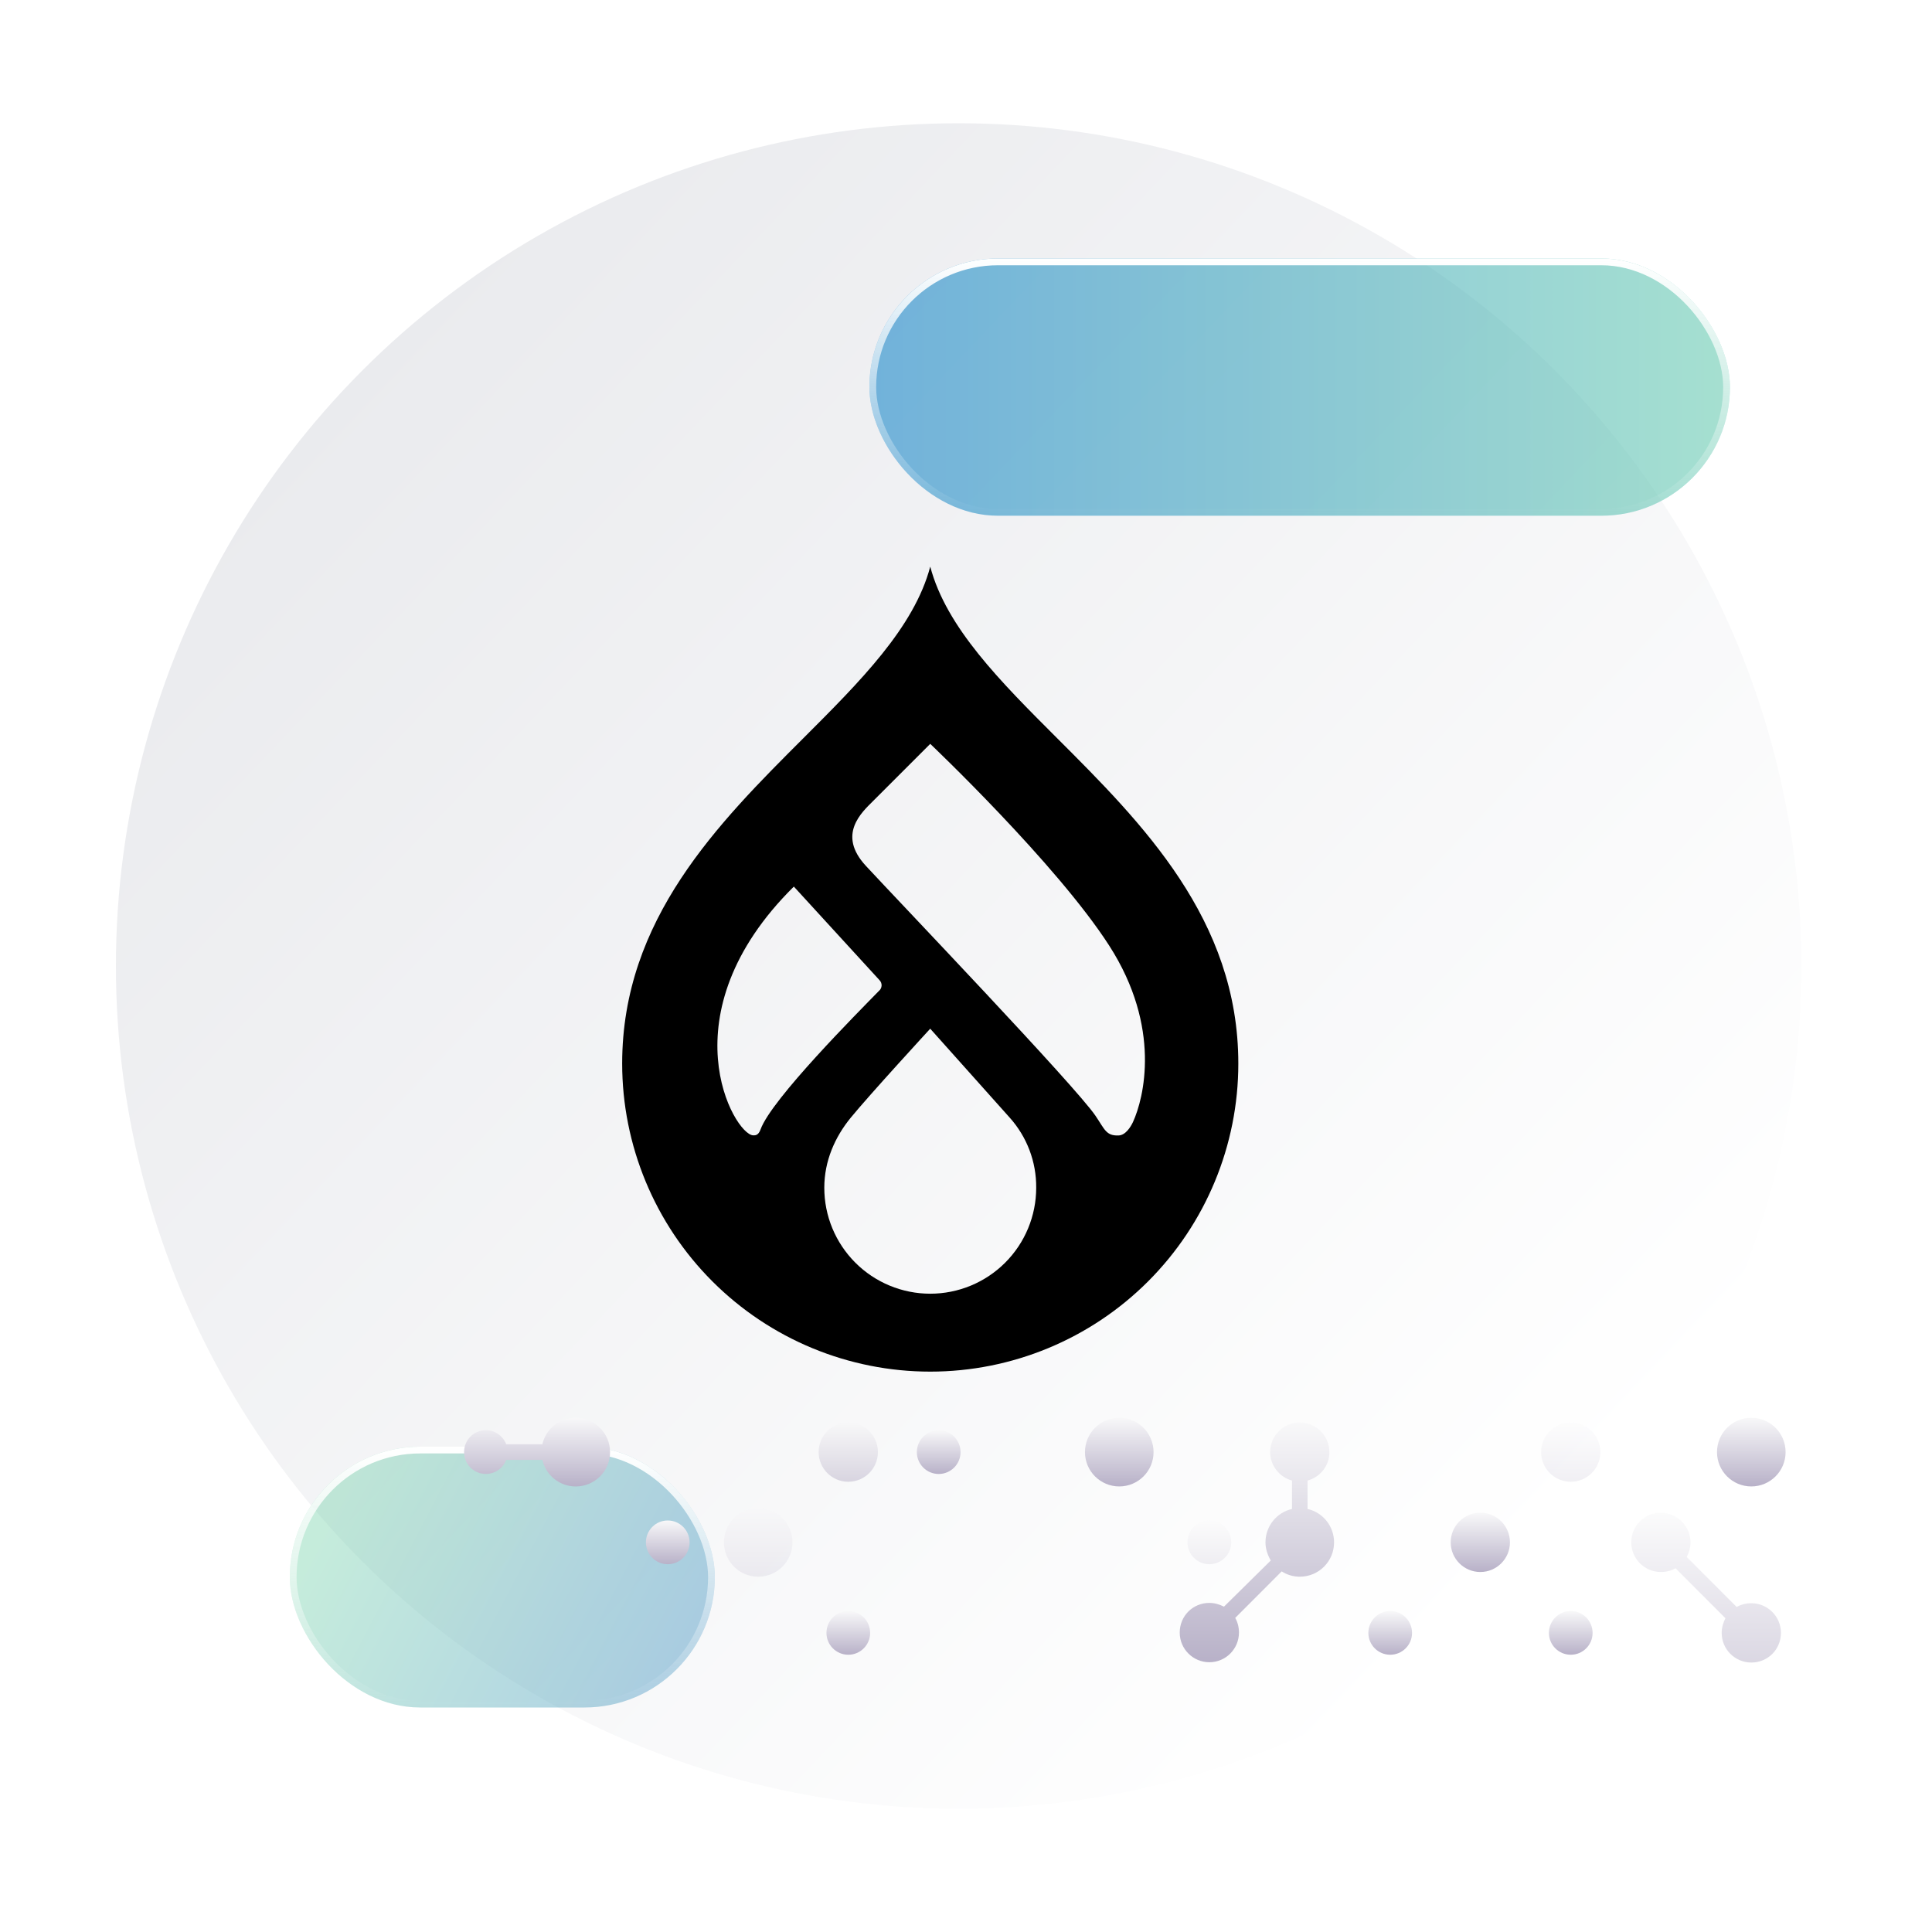 <svg width="200" height="200" viewBox="0 0 200 200" fill="none" xmlns="http://www.w3.org/2000/svg">
<circle cx="99.24" cy="100" r="87.24" fill="url(#paint0_linear_28266_56999)"/>
<g filter="url(#filter0_b_28266_56999)">
<rect x="90" y="26.76" width="89.082" height="26.627" rx="13.313" fill="#0090FF" fill-opacity="0.11"/>
<rect x="90" y="26.76" width="89.082" height="26.627" rx="13.313" fill="url(#paint1_linear_28266_56999)" fill-opacity="0.53"/>
<rect x="90.35" y="27.11" width="88.382" height="25.927" rx="12.963" stroke="url(#paint2_linear_28266_56999)" stroke-width="0.7"/>
</g>
<g filter="url(#filter1_b_28266_56999)">
<rect x="30" y="149.76" width="44" height="27" rx="13.5" fill="url(#paint3_linear_28266_56999)" fill-opacity="0.4"/>
<rect x="30.35" y="150.11" width="43.3" height="26.3" rx="13.15" stroke="url(#paint4_linear_28266_56999)" stroke-width="0.7"/>
</g>
<g clip-path="url(#clip0_28266_56999)">
<path d="M184.844 150.32C184.844 148.357 183.255 146.766 181.294 146.766C179.333 146.766 177.744 148.357 177.744 150.32C177.744 152.284 179.333 153.875 181.294 153.875C183.255 153.875 184.844 152.284 184.844 150.32Z" fill="url(#paint5_linear_28266_56999)"/>
<path opacity="0.5" d="M175.001 159.662C175.001 160.212 174.84 160.73 174.613 161.18L179.779 166.353C180.232 166.095 180.746 165.964 181.295 165.964C182.972 165.964 184.361 167.321 184.361 169.035C184.361 170.749 183.007 172.105 181.295 172.105C179.618 172.105 178.228 170.749 178.228 169.035C178.228 168.485 178.39 167.967 178.616 167.517L173.45 162.344C172.997 162.602 172.483 162.733 171.934 162.733C170.257 162.733 168.868 161.376 168.868 159.662C168.868 157.948 170.223 156.592 171.934 156.592C173.611 156.623 175.001 157.979 175.001 159.662Z" fill="url(#paint6_linear_28266_56999)"/>
<path d="M164.864 169.035C164.864 167.786 163.851 166.771 162.604 166.771C161.356 166.771 160.343 167.786 160.343 169.035C160.343 170.284 161.356 171.298 162.604 171.298C163.855 171.298 164.864 170.284 164.864 169.035Z" fill="url(#paint7_linear_28266_56999)"/>
<path opacity="0.2" d="M165.67 150.32C165.67 148.626 164.296 147.25 162.603 147.25C160.911 147.25 159.537 148.626 159.537 150.32C159.537 152.015 160.911 153.391 162.603 153.391C164.3 153.391 165.67 152.019 165.67 150.32Z" fill="url(#paint8_linear_28266_56999)"/>
<path d="M156.309 159.662C156.309 157.968 154.935 156.592 153.242 156.592C151.55 156.592 150.176 157.968 150.176 159.662C150.176 161.357 151.55 162.733 153.242 162.733C154.935 162.733 156.309 161.357 156.309 159.662Z" fill="url(#paint9_linear_28266_56999)"/>
<path d="M146.174 169.035C146.174 167.786 145.161 166.771 143.913 166.771C142.666 166.771 141.653 167.786 141.653 169.035C141.653 170.284 142.666 171.298 143.913 171.298C145.164 171.298 146.174 170.284 146.174 169.035Z" fill="url(#paint10_linear_28266_56999)"/>
<path opacity="0.2" d="M127.453 159.664C127.453 158.415 126.44 157.4 125.192 157.4C123.945 157.4 122.932 158.415 122.932 159.664C122.932 160.913 123.945 161.927 125.192 161.927C126.444 161.923 127.453 160.913 127.453 159.664Z" fill="url(#paint11_linear_28266_56999)"/>
<path d="M119.416 150.32C119.416 148.357 117.827 146.766 115.866 146.766C113.905 146.766 112.316 148.357 112.316 150.32C112.316 152.284 113.905 153.875 115.866 153.875C117.827 153.875 119.416 152.284 119.416 150.32Z" fill="url(#paint12_linear_28266_56999)"/>
<path d="M99.435 150.322C99.435 149.073 98.421 148.059 97.174 148.059C95.927 148.059 94.913 149.073 94.913 150.322C94.913 151.571 95.927 152.585 97.174 152.585C98.421 152.585 99.435 151.571 99.435 150.322Z" fill="url(#paint13_linear_28266_56999)"/>
<path d="M90.076 169.035C90.076 167.786 89.063 166.771 87.815 166.771C86.568 166.771 85.555 167.786 85.555 169.035C85.555 170.284 86.568 171.298 87.815 171.298C89.063 171.298 90.076 170.284 90.076 169.035Z" fill="url(#paint14_linear_28266_56999)"/>
<path opacity="0.5" d="M90.88 150.32C90.88 148.626 89.506 147.25 87.813 147.25C86.121 147.25 84.747 148.626 84.747 150.32C84.747 152.015 86.121 153.391 87.813 153.391C89.506 153.391 90.88 152.019 90.88 150.32Z" fill="url(#paint15_linear_28266_56999)"/>
<path opacity="0.2" d="M82.039 159.664C82.039 157.7 80.45 156.109 78.489 156.109C76.528 156.109 74.939 157.7 74.939 159.664C74.939 161.628 76.528 163.219 78.489 163.219C80.45 163.219 82.039 161.628 82.039 159.664Z" fill="url(#paint16_linear_28266_56999)"/>
<path d="M71.385 159.664C71.385 158.415 70.372 157.4 69.124 157.4C67.877 157.4 66.864 158.415 66.864 159.664C66.864 160.913 67.877 161.927 69.124 161.927C70.375 161.923 71.385 160.913 71.385 159.664Z" fill="url(#paint17_linear_28266_56999)"/>
<path d="M63.152 150.322C63.152 152.293 61.57 153.877 59.602 153.877C57.924 153.877 56.504 152.712 56.147 151.129L52.402 151.129C52.079 151.971 51.273 152.582 50.302 152.582C49.044 152.582 48.042 151.579 48.042 150.318C48.042 149.058 49.044 148.055 50.302 148.055C51.27 148.055 52.079 148.67 52.402 149.507L56.147 149.507C56.501 147.924 57.924 146.76 59.602 146.76C61.54 146.767 63.152 148.351 63.152 150.322Z" fill="url(#paint18_linear_28266_56999)"/>
<path d="M131.55 161.54C131.228 160.99 131.001 160.344 131.001 159.664C131.001 157.985 132.164 156.563 133.746 156.206L133.746 153.266C132.452 152.912 131.485 151.714 131.485 150.326C131.485 148.647 132.84 147.256 134.552 147.256C136.229 147.256 137.618 148.612 137.618 150.326C137.618 151.748 136.651 152.912 135.357 153.266L135.357 156.206C136.939 156.563 138.102 157.985 138.102 159.664C138.102 161.636 136.52 163.219 134.552 163.219C133.872 163.219 133.227 163.023 132.679 162.669L127.87 167.484C128.127 167.938 128.257 168.453 128.257 169.002C128.257 170.682 126.903 172.073 125.191 172.073C123.514 172.073 122.124 170.716 122.124 169.002C122.124 167.288 123.479 165.932 125.191 165.932C125.74 165.932 126.258 166.093 126.707 166.32L131.55 161.54Z" fill="url(#paint19_linear_28266_56999)"/>
</g>
<path d="M109.422 76.407C103.558 70.546 97.963 64.958 96.298 58.656C94.633 64.958 89.037 70.546 83.174 76.407C74.379 85.196 64.407 95.158 64.407 110.098C64.407 118.556 67.767 126.668 73.748 132.649C79.729 138.63 87.841 141.99 96.299 141.99C104.757 141.99 112.869 138.63 118.85 132.649C124.831 126.668 128.191 118.556 128.191 110.098C128.191 95.159 118.22 85.196 109.422 76.407ZM77.962 117.529C76.007 117.463 68.79 105.024 82.178 91.779L91.038 101.457C91.114 101.532 91.173 101.622 91.212 101.722C91.25 101.821 91.267 101.928 91.262 102.035C91.256 102.142 91.228 102.246 91.179 102.341C91.131 102.436 91.062 102.52 90.979 102.587C88.865 104.755 79.854 113.791 78.734 116.916C78.502 117.561 78.165 117.536 77.962 117.529ZM96.299 133.924C94.859 133.924 93.432 133.64 92.102 133.089C90.771 132.538 89.562 131.73 88.543 130.711C87.525 129.693 86.717 128.484 86.165 127.153C85.614 125.822 85.331 124.396 85.331 122.955C85.331 120.178 86.435 117.704 88.064 115.71C90.042 113.292 96.297 106.49 96.297 106.49C96.297 106.49 102.457 113.392 104.516 115.687C106.309 117.681 107.291 120.274 107.267 122.955C107.267 125.864 106.112 128.654 104.055 130.711C101.998 132.768 99.208 133.924 96.299 133.924ZM117.292 116.137C117.056 116.654 116.52 117.517 115.796 117.543C114.506 117.59 114.368 116.929 113.414 115.518C111.321 112.42 93.05 93.325 89.633 89.632C86.627 86.384 89.21 84.094 90.408 82.894C91.911 81.389 96.298 77.004 96.298 77.004C96.298 77.004 109.379 89.416 114.828 97.896C120.278 106.377 118.4 113.715 117.292 116.137Z" fill="black"/>
<defs>
<filter id="filter0_b_28266_56999" x="85.823" y="22.583" width="97.435" height="34.98" filterUnits="userSpaceOnUse" color-interpolation-filters="sRGB">
<feFlood flood-opacity="0" result="BackgroundImageFix"/>
<feGaussianBlur in="BackgroundImageFix" stdDeviation="2.088"/>
<feComposite in2="SourceAlpha" operator="in" result="effect1_backgroundBlur_28266_56999"/>
<feBlend mode="normal" in="SourceGraphic" in2="effect1_backgroundBlur_28266_56999" result="shape"/>
</filter>
<filter id="filter1_b_28266_56999" x="25.823" y="145.583" width="52.354" height="35.354" filterUnits="userSpaceOnUse" color-interpolation-filters="sRGB">
<feFlood flood-opacity="0" result="BackgroundImageFix"/>
<feGaussianBlur in="BackgroundImageFix" stdDeviation="2.088"/>
<feComposite in2="SourceAlpha" operator="in" result="effect1_backgroundBlur_28266_56999"/>
<feBlend mode="normal" in="SourceGraphic" in2="effect1_backgroundBlur_28266_56999" result="shape"/>
</filter>
<linearGradient id="paint0_linear_28266_56999" x1="163" y1="156.26" x2="37" y2="36.76" gradientUnits="userSpaceOnUse">
<stop stop-color="white"/>
<stop offset="1" stop-color="#EAEBEE"/>
</linearGradient>
<linearGradient id="paint1_linear_28266_56999" x1="90" y1="40.073" x2="179.082" y2="40.073" gradientUnits="userSpaceOnUse">
<stop stop-color="#1884C3"/>
<stop offset="1" stop-color="#6ECFA6"/>
</linearGradient>
<linearGradient id="paint2_linear_28266_56999" x1="134.541" y1="26.76" x2="134.541" y2="53.387" gradientUnits="userSpaceOnUse">
<stop stop-color="white"/>
<stop offset="1" stop-color="white" stop-opacity="0"/>
</linearGradient>
<linearGradient id="paint3_linear_28266_56999" x1="71" y1="170.76" x2="36.5" y2="152.76" gradientUnits="userSpaceOnUse">
<stop stop-color="#3189BC"/>
<stop offset="1" stop-color="#6ECFA6"/>
</linearGradient>
<linearGradient id="paint4_linear_28266_56999" x1="52" y1="149.76" x2="52" y2="176.76" gradientUnits="userSpaceOnUse">
<stop stop-color="white"/>
<stop offset="1" stop-color="white" stop-opacity="0"/>
</linearGradient>
<linearGradient id="paint5_linear_28266_56999" x1="181.294" y1="153.875" x2="181.294" y2="146.766" gradientUnits="userSpaceOnUse">
<stop stop-color="#B8B1C8"/>
<stop offset="1" stop-color="#F8F8F9"/>
</linearGradient>
<linearGradient id="paint6_linear_28266_56999" x1="176.615" y1="172.105" x2="176.615" y2="156.592" gradientUnits="userSpaceOnUse">
<stop stop-color="#B8B1C8"/>
<stop offset="1" stop-color="#F8F8F9"/>
</linearGradient>
<linearGradient id="paint7_linear_28266_56999" x1="162.604" y1="171.298" x2="162.604" y2="166.771" gradientUnits="userSpaceOnUse">
<stop stop-color="#B8B1C8"/>
<stop offset="1" stop-color="#F8F8F9"/>
</linearGradient>
<linearGradient id="paint8_linear_28266_56999" x1="162.603" y1="153.391" x2="162.603" y2="147.25" gradientUnits="userSpaceOnUse">
<stop stop-color="#B8B1C8"/>
<stop offset="1" stop-color="#F8F8F9"/>
</linearGradient>
<linearGradient id="paint9_linear_28266_56999" x1="153.242" y1="162.733" x2="153.242" y2="156.592" gradientUnits="userSpaceOnUse">
<stop stop-color="#B8B1C8"/>
<stop offset="1" stop-color="#F8F8F9"/>
</linearGradient>
<linearGradient id="paint10_linear_28266_56999" x1="143.913" y1="171.298" x2="143.913" y2="166.771" gradientUnits="userSpaceOnUse">
<stop stop-color="#B8B1C8"/>
<stop offset="1" stop-color="#F8F8F9"/>
</linearGradient>
<linearGradient id="paint11_linear_28266_56999" x1="125.192" y1="161.927" x2="125.192" y2="157.4" gradientUnits="userSpaceOnUse">
<stop stop-color="#B8B1C8"/>
<stop offset="1" stop-color="#F8F8F9"/>
</linearGradient>
<linearGradient id="paint12_linear_28266_56999" x1="115.866" y1="153.875" x2="115.866" y2="146.766" gradientUnits="userSpaceOnUse">
<stop stop-color="#B8B1C8"/>
<stop offset="1" stop-color="#F8F8F9"/>
</linearGradient>
<linearGradient id="paint13_linear_28266_56999" x1="97.174" y1="152.585" x2="97.174" y2="148.059" gradientUnits="userSpaceOnUse">
<stop stop-color="#B8B1C8"/>
<stop offset="1" stop-color="#F8F8F9"/>
</linearGradient>
<linearGradient id="paint14_linear_28266_56999" x1="87.815" y1="171.298" x2="87.815" y2="166.771" gradientUnits="userSpaceOnUse">
<stop stop-color="#B8B1C8"/>
<stop offset="1" stop-color="#F8F8F9"/>
</linearGradient>
<linearGradient id="paint15_linear_28266_56999" x1="87.813" y1="153.391" x2="87.813" y2="147.25" gradientUnits="userSpaceOnUse">
<stop stop-color="#B8B1C8"/>
<stop offset="1" stop-color="#F8F8F9"/>
</linearGradient>
<linearGradient id="paint16_linear_28266_56999" x1="78.489" y1="163.219" x2="78.489" y2="156.109" gradientUnits="userSpaceOnUse">
<stop stop-color="#B8B1C8"/>
<stop offset="1" stop-color="#F8F8F9"/>
</linearGradient>
<linearGradient id="paint17_linear_28266_56999" x1="69.124" y1="161.927" x2="69.124" y2="157.4" gradientUnits="userSpaceOnUse">
<stop stop-color="#B8B1C8"/>
<stop offset="1" stop-color="#F8F8F9"/>
</linearGradient>
<linearGradient id="paint18_linear_28266_56999" x1="55.597" y1="153.877" x2="55.597" y2="146.76" gradientUnits="userSpaceOnUse">
<stop stop-color="#B8B1C8"/>
<stop offset="1" stop-color="#F8F8F9"/>
</linearGradient>
<linearGradient id="paint19_linear_28266_56999" x1="130.113" y1="172.073" x2="130.113" y2="147.256" gradientUnits="userSpaceOnUse">
<stop stop-color="#B8B1C8"/>
<stop offset="1" stop-color="#F8F8F9"/>
</linearGradient>
<clipPath id="clip0_28266_56999">
<rect width="164" height="26" fill="white" transform="matrix(-1 1.74846e-07 1.74846e-07 1 188 146.76)"/>
</clipPath>
</defs>
</svg>
